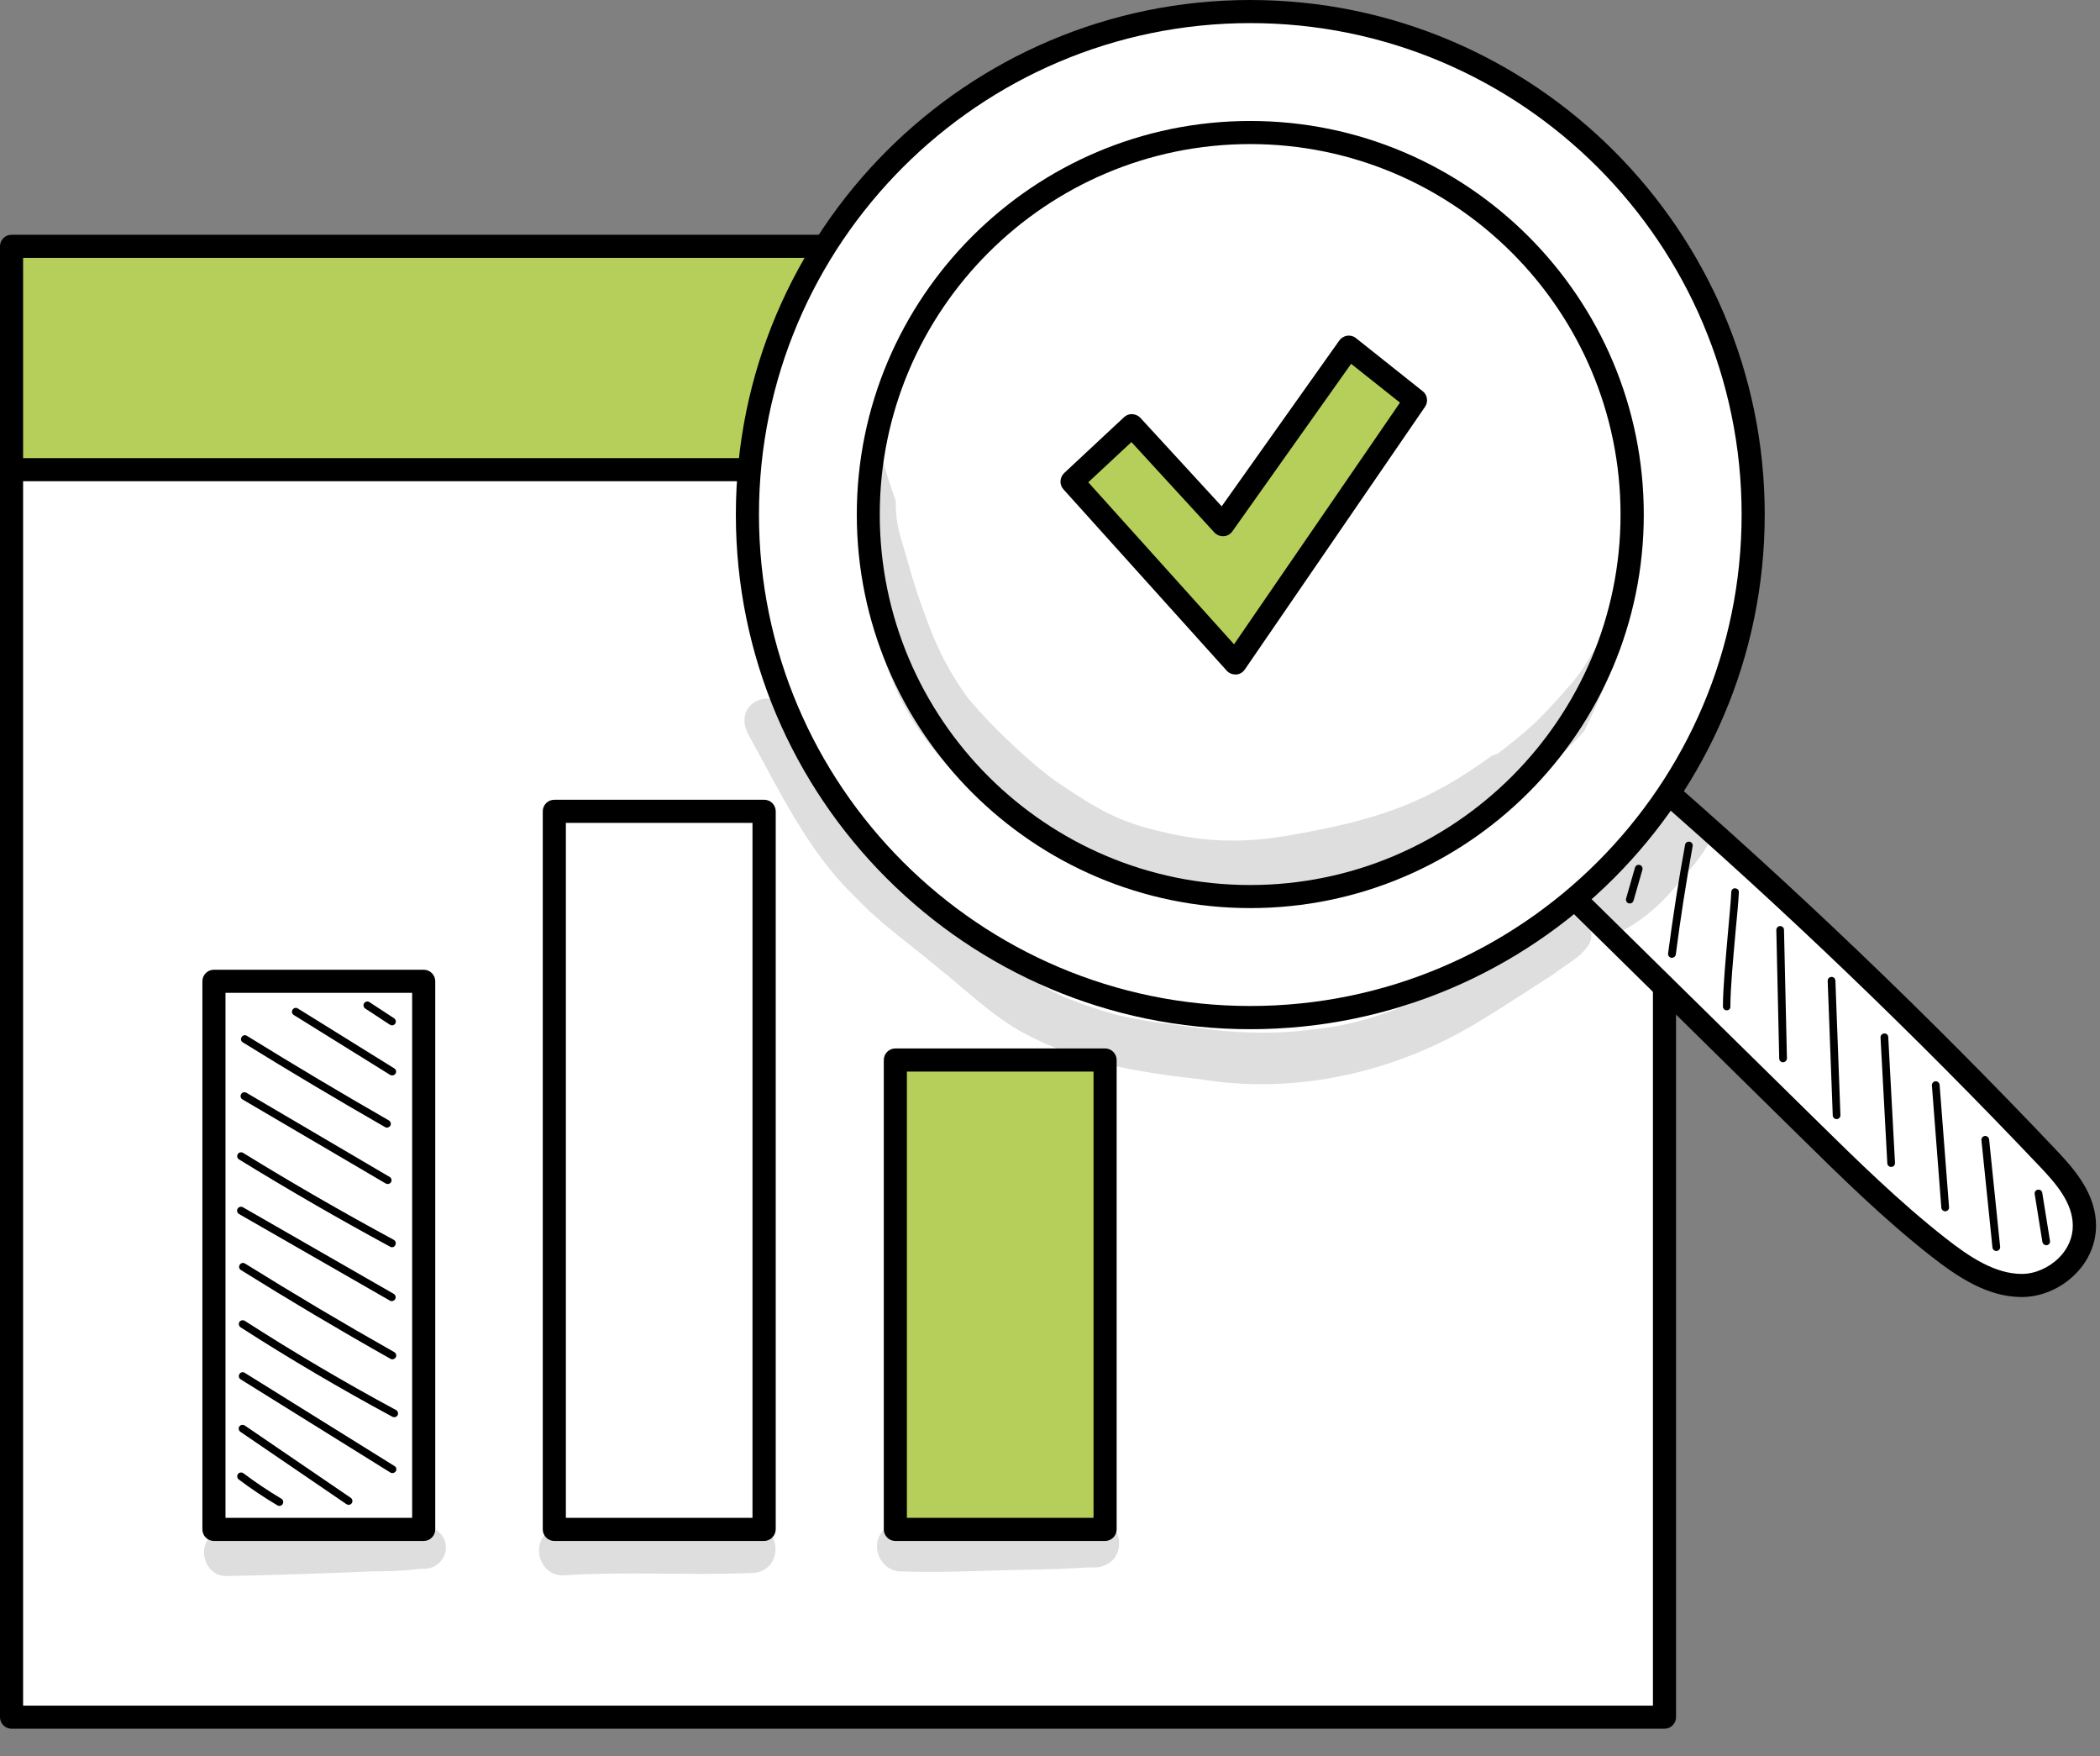 <svg width="61" height="51" viewBox="0 0 61 51" fill="none" xmlns="http://www.w3.org/2000/svg">
<rect x="0" y="0" width="61" height="51" fill="#808080" stroke="none"/>
<path d="M48.357 11.175H0.344V49.868H48.357V11.175Z" fill="white"/>
<path d="M48.349 50.204H0.335C0.15 50.204 0 50.053 0 49.868V11.175C0 10.99 0.15 10.84 0.335 10.84H48.349C48.534 10.84 48.685 10.99 48.685 11.175V49.868C48.685 50.053 48.534 50.204 48.349 50.204ZM0.671 49.533H48.014V11.511H0.671V49.533Z" fill="black"/>
<path d="M48.357 7.153H0.344V13.639H48.357V7.153Z" fill="#b5cf5a"/>
<path d="M48.349 13.975H0.335C0.15 13.975 0 13.825 0 13.639V7.153C0 6.968 0.15 6.818 0.335 6.818H48.349C48.534 6.818 48.685 6.968 48.685 7.153V13.639C48.685 13.825 48.534 13.975 48.349 13.975ZM0.671 13.304H48.014V7.489H0.671V13.304Z" fill="black"/>
<path d="M22.202 23.561H16.109V44.415H22.202V23.561Z" fill="white"/>
<path d="M22.194 44.751H16.101C15.916 44.751 15.766 44.6 15.766 44.415V23.561C15.766 23.376 15.916 23.226 16.101 23.226H22.198C22.383 23.226 22.533 23.376 22.533 23.561V44.415C22.529 44.6 22.379 44.751 22.194 44.751ZM16.437 44.08H21.858V23.897H16.437V44.08Z" fill="black"/>
<path d="M32.108 30.784H26.016V44.415H32.108V30.784Z" fill="#b5cf5a"/>
<path d="M32.1 44.751H26.007C25.822 44.751 25.672 44.6 25.672 44.415V30.784C25.672 30.599 25.822 30.448 26.007 30.448H32.1C32.285 30.448 32.436 30.599 32.436 30.784V44.415C32.436 44.6 32.285 44.751 32.1 44.751ZM26.343 44.08H31.765V31.119H26.343V44.08Z" fill="black"/>
<path d="M12.315 28.498H6.223V44.416H12.315V28.498Z" fill="white"/>
<path d="M12.307 44.751H6.214C6.029 44.751 5.879 44.601 5.879 44.416V28.497C5.879 28.312 6.029 28.162 6.214 28.162H12.307C12.492 28.162 12.643 28.312 12.643 28.497V44.416C12.643 44.601 12.492 44.751 12.307 44.751ZM6.55 44.08H11.972V28.833H6.55V44.08Z" fill="black"/>
<path d="M8.115 43.733C8.096 43.733 8.076 43.729 8.057 43.717C7.664 43.482 7.286 43.231 6.935 42.965C6.885 42.927 6.877 42.857 6.912 42.807C6.95 42.757 7.02 42.749 7.07 42.784C7.417 43.046 7.787 43.293 8.173 43.524C8.227 43.555 8.242 43.625 8.211 43.679C8.192 43.713 8.154 43.733 8.115 43.733Z" fill="black"/>
<path d="M10.126 43.702C10.103 43.702 10.084 43.694 10.064 43.683L6.983 41.581C6.933 41.546 6.918 41.477 6.952 41.427C6.987 41.377 7.056 41.365 7.107 41.396L10.188 43.498C10.238 43.532 10.253 43.602 10.219 43.652C10.199 43.683 10.165 43.702 10.126 43.702Z" fill="black"/>
<path d="M11.398 42.78C11.379 42.78 11.356 42.776 11.341 42.765L6.991 40.058C6.937 40.027 6.921 39.957 6.956 39.903C6.991 39.849 7.056 39.834 7.11 39.869L11.46 42.576C11.514 42.606 11.53 42.676 11.495 42.73C11.472 42.761 11.433 42.78 11.398 42.78Z" fill="black"/>
<path d="M11.454 41.157C11.434 41.157 11.419 41.153 11.4 41.145C9.892 40.332 8.407 39.46 6.988 38.546C6.938 38.511 6.923 38.442 6.953 38.392C6.988 38.342 7.058 38.326 7.108 38.357C8.523 39.267 10 40.139 11.504 40.949C11.558 40.979 11.577 41.045 11.55 41.099C11.531 41.134 11.492 41.157 11.454 41.157Z" fill="black"/>
<path d="M11.395 39.476C11.375 39.476 11.356 39.472 11.341 39.46C9.875 38.635 8.414 37.767 6.999 36.884C6.945 36.853 6.929 36.784 6.964 36.73C6.999 36.676 7.064 36.661 7.118 36.695C8.533 37.575 9.991 38.442 11.453 39.267C11.506 39.298 11.526 39.368 11.495 39.422C11.472 39.456 11.433 39.476 11.395 39.476Z" fill="black"/>
<path d="M11.379 37.786C11.359 37.786 11.34 37.783 11.325 37.771L6.944 35.257C6.89 35.226 6.871 35.157 6.901 35.103C6.932 35.049 7.002 35.029 7.056 35.06L11.436 37.574C11.49 37.605 11.51 37.675 11.479 37.729C11.452 37.767 11.417 37.786 11.379 37.786Z" fill="black"/>
<path d="M11.387 36.221C11.368 36.221 11.352 36.218 11.333 36.206C9.845 35.4 8.368 34.548 6.945 33.672C6.891 33.642 6.875 33.572 6.906 33.518C6.937 33.464 7.007 33.449 7.061 33.48C8.48 34.355 9.953 35.203 11.437 36.005C11.491 36.036 11.511 36.102 11.484 36.156C11.468 36.198 11.43 36.221 11.387 36.221Z" fill="black"/>
<path d="M11.261 34.385C11.242 34.385 11.223 34.381 11.203 34.369L7.043 31.928C6.989 31.897 6.973 31.828 7.004 31.774C7.035 31.72 7.104 31.705 7.158 31.735L11.319 34.18C11.373 34.211 11.389 34.281 11.358 34.334C11.338 34.365 11.3 34.385 11.261 34.385Z" fill="black"/>
<path d="M11.237 32.747C11.218 32.747 11.199 32.743 11.183 32.731C9.799 31.937 8.411 31.112 7.053 30.271C6.999 30.24 6.984 30.171 7.019 30.117C7.049 30.063 7.119 30.047 7.173 30.082C8.526 30.919 9.911 31.744 11.295 32.538C11.349 32.569 11.368 32.639 11.338 32.693C11.314 32.727 11.276 32.747 11.237 32.747Z" fill="black"/>
<path d="M11.391 31.231C11.372 31.231 11.349 31.227 11.333 31.216L8.534 29.477C8.48 29.446 8.464 29.376 8.499 29.322C8.534 29.268 8.599 29.253 8.653 29.288L11.453 31.027C11.507 31.058 11.522 31.127 11.488 31.181C11.468 31.212 11.43 31.231 11.391 31.231Z" fill="black"/>
<path d="M11.387 29.777C11.368 29.777 11.345 29.77 11.325 29.758L10.608 29.288C10.558 29.253 10.543 29.184 10.577 29.134C10.612 29.083 10.681 29.068 10.732 29.103L11.449 29.573C11.499 29.608 11.514 29.677 11.48 29.727C11.46 29.758 11.426 29.777 11.387 29.777Z" fill="black"/>
<path d="M45.465 25.822C47.806 28.128 50.15 30.43 52.491 32.736C53.729 33.955 54.967 35.173 56.316 36.23C57.045 36.8 57.851 37.336 58.738 37.336C59.621 37.336 60.562 36.592 60.554 35.59C60.55 34.811 60.01 34.182 59.505 33.65C55.776 29.717 51.878 25.988 47.829 22.479C47.092 23.566 46.348 24.653 45.465 25.822Z" fill="white"/>
<path d="M58.73 37.667C57.742 37.667 56.883 37.1 56.1 36.487C54.734 35.419 53.47 34.174 52.247 32.97L45.221 26.056C45.102 25.937 45.086 25.748 45.19 25.613C46.066 24.452 46.818 23.353 47.547 22.289C47.601 22.208 47.685 22.158 47.782 22.142C47.878 22.131 47.975 22.158 48.044 22.219C52.085 25.721 56.023 29.488 59.744 33.414C60.291 33.992 60.877 34.683 60.885 35.581C60.889 36.102 60.677 36.607 60.288 36.996C59.871 37.42 59.289 37.667 58.73 37.667ZM45.9 25.786L52.718 32.492C53.929 33.684 55.182 34.914 56.516 35.959C57.203 36.499 57.947 36.996 58.73 36.996C59.111 36.996 59.516 36.819 59.809 36.526C60.072 36.264 60.214 35.928 60.21 35.589C60.206 34.937 59.736 34.386 59.254 33.88C55.633 30.063 51.812 26.396 47.886 22.979C47.273 23.881 46.629 24.811 45.9 25.786Z" fill="black"/>
<path d="M36.326 0.336C28.259 0.336 21.719 6.876 21.719 14.943C21.719 23.01 28.259 29.55 36.326 29.55C44.393 29.55 50.933 23.01 50.933 14.943C50.933 6.876 44.393 0.336 36.326 0.336ZM36.326 26.038C30.198 26.038 25.232 21.071 25.232 14.943C25.232 8.816 30.198 3.849 36.326 3.849C42.453 3.849 47.42 8.816 47.42 14.943C47.42 21.071 42.453 26.038 36.326 26.038ZM36.326 26.038C30.198 26.038 25.232 21.071 25.232 14.943C25.232 8.816 30.198 3.849 36.326 3.849C42.453 3.849 47.42 8.816 47.42 14.943C47.42 21.071 42.453 26.038 36.326 26.038Z" fill="white"/>
<path d="M36.318 29.889C28.077 29.889 21.375 23.187 21.375 14.947C21.375 6.706 28.077 0 36.318 0C44.558 0 51.261 6.702 51.261 14.943C51.261 23.183 44.555 29.889 36.318 29.889ZM36.318 0.671C28.447 0.671 22.046 7.072 22.046 14.943C22.046 22.813 28.447 29.215 36.318 29.215C44.188 29.215 50.59 22.813 50.59 14.943C50.59 7.072 44.188 0.671 36.318 0.671ZM36.318 26.372C30.017 26.372 24.888 21.244 24.888 14.943C24.888 8.642 30.013 3.513 36.318 3.513C42.623 3.513 47.748 8.642 47.748 14.943C47.748 21.244 42.619 26.372 36.318 26.372ZM25.555 14.943C25.555 20.878 30.383 25.702 36.314 25.702C42.245 25.702 47.073 20.874 47.073 14.943C47.073 9.012 42.245 4.184 36.314 4.184C30.383 4.184 25.555 9.012 25.555 14.943Z" fill="black"/>
<path d="M47.342 26.238C47.331 26.238 47.323 26.238 47.311 26.234C47.253 26.219 47.219 26.157 47.234 26.095L47.492 25.197C47.508 25.139 47.57 25.101 47.631 25.12C47.689 25.135 47.724 25.197 47.708 25.259L47.45 26.157C47.435 26.207 47.388 26.238 47.342 26.238Z" fill="black"/>
<path d="M48.566 27.815C48.562 27.815 48.554 27.815 48.55 27.815C48.489 27.807 48.446 27.749 48.454 27.688C48.593 26.639 48.755 25.574 48.948 24.533C48.959 24.471 49.017 24.433 49.079 24.444C49.14 24.456 49.179 24.514 49.167 24.576C48.978 25.617 48.813 26.673 48.678 27.722C48.67 27.772 48.624 27.815 48.566 27.815Z" fill="black"/>
<path d="M50.159 29.341C50.097 29.341 50.047 29.291 50.047 29.23C50.047 28.705 50.128 27.822 50.197 27.043C50.24 26.569 50.278 26.16 50.29 25.902C50.294 25.84 50.34 25.79 50.406 25.798C50.467 25.802 50.514 25.852 50.51 25.913C50.498 26.176 50.459 26.588 50.413 27.066C50.344 27.841 50.263 28.717 50.263 29.233C50.27 29.291 50.22 29.341 50.159 29.341Z" fill="black"/>
<path d="M51.794 30.85C51.733 30.85 51.682 30.8 51.682 30.742L51.598 27.009C51.598 26.948 51.644 26.897 51.706 26.894C51.775 26.894 51.818 26.94 51.821 27.002L51.906 30.734C51.906 30.796 51.856 30.846 51.794 30.85Z" fill="black"/>
<path d="M53.348 32.5C53.287 32.5 53.24 32.454 53.237 32.392L53.09 28.486C53.086 28.424 53.136 28.374 53.198 28.37C53.264 28.37 53.31 28.416 53.314 28.478L53.46 32.384C53.464 32.446 53.414 32.496 53.352 32.5H53.348Z" fill="black"/>
<path d="M54.934 33.889C54.876 33.889 54.826 33.843 54.822 33.785L54.625 30.133C54.621 30.071 54.668 30.017 54.729 30.014C54.803 30.006 54.845 30.056 54.849 30.118L55.045 33.769C55.049 33.831 55.003 33.885 54.941 33.889C54.938 33.889 54.938 33.889 54.934 33.889Z" fill="black"/>
<path d="M56.503 35.177C56.445 35.177 56.395 35.131 56.391 35.073L56.117 31.522C56.114 31.46 56.16 31.406 56.221 31.402C56.276 31.394 56.337 31.445 56.341 31.506L56.615 35.058C56.619 35.12 56.572 35.173 56.511 35.177C56.507 35.177 56.503 35.177 56.503 35.177Z" fill="black"/>
<path d="M57.987 36.33C57.93 36.33 57.883 36.287 57.876 36.229L57.556 33.114C57.548 33.052 57.594 32.998 57.656 32.99C57.714 32.982 57.772 33.029 57.779 33.09L58.099 36.206C58.107 36.268 58.061 36.322 57.999 36.33C57.995 36.33 57.991 36.33 57.987 36.33Z" fill="black"/>
<path d="M59.439 36.162C59.385 36.162 59.339 36.124 59.327 36.07L59.103 34.678C59.092 34.616 59.134 34.558 59.196 34.55C59.258 34.539 59.316 34.581 59.323 34.643L59.547 36.035C59.559 36.097 59.516 36.154 59.454 36.162C59.45 36.162 59.443 36.162 59.439 36.162Z" fill="black"/>
<g opacity="0.129">
<path d="M46.65 18.479C46.283 18.787 46.114 19.289 45.801 19.655C45.743 19.759 44.995 20.604 44.571 21.009C44.205 21.336 43.854 21.625 43.495 21.895C43.434 21.907 43.368 21.93 43.306 21.969C41.478 23.291 40.11 23.773 37.8 24.198C36.705 24.402 35.44 24.576 33.716 24.147C32.505 23.866 31.923 23.534 30.658 22.682C30.122 22.304 28.927 21.251 28.113 20.268C27.238 19.073 26.941 18.028 26.759 17.553C26.578 17.064 26.439 16.562 26.297 16.061C26.085 15.375 26.019 15.132 26.019 14.546C25.884 14.171 25.765 13.797 25.653 13.416C25.545 13.366 25.425 13.342 25.306 13.35C25.109 14.858 25.14 16.373 25.329 17.877C25.657 19.177 26.061 20.584 27.307 21.984C28.31 23.091 29 23.473 29.432 23.827C30.438 24.552 31.51 25.216 32.694 25.601C33.342 25.79 34.017 25.867 34.684 25.948C34.688 25.948 34.692 25.948 34.696 25.952C35.424 26.083 36.165 26.087 36.897 26.006C37.472 25.96 38.027 25.79 38.583 25.64C39.736 25.358 40.885 25.003 41.937 24.448C42.365 24.186 42.512 24.082 42.712 23.931C44.004 23.125 45.339 22.007 46.021 21.228C46.199 20.862 46.372 20.492 46.53 20.118C46.731 19.559 46.935 18.999 47.132 18.44C46.981 18.382 46.8 18.386 46.65 18.479Z" fill="black"/>
</g>
<g opacity="0.129">
<path d="M38.311 29.873C38.315 29.873 38.284 29.877 38.211 29.885C38.222 29.885 38.234 29.881 38.246 29.881C38.265 29.881 38.288 29.877 38.311 29.873Z" fill="black"/>
</g>
<g opacity="0.129">
<path d="M49.034 23.245C48.479 23.087 48.105 23.473 47.831 23.897C47.819 23.913 47.808 23.924 47.792 23.943C47.306 24.51 47.171 24.46 46.369 25.185C46.365 25.189 46.362 25.189 46.358 25.193C46.2 25.305 46.011 25.382 45.91 25.555C45.641 25.891 45.648 26.276 45.81 26.581C45.482 26.465 45.201 26.712 44.95 26.928C44.784 27.048 44.329 27.368 44.241 27.41C43.327 27.981 41.48 28.98 41.056 29.118C40.196 29.462 39.309 29.759 38.383 29.866C38.453 29.859 38.526 29.847 38.576 29.84C38.487 29.851 38.395 29.863 38.306 29.878C38.302 29.878 38.279 29.882 38.24 29.886C38.213 29.89 38.183 29.893 38.156 29.897C38.175 29.893 38.19 29.893 38.206 29.89C38.183 29.893 38.16 29.893 38.133 29.897C36.898 30.063 35.653 29.994 34.427 29.801C33.887 29.724 33.428 29.693 32.51 29.492C31.997 29.361 31.496 29.184 31.006 28.991C30.998 28.987 30.995 28.987 30.987 28.983C30.979 28.98 30.975 28.98 30.968 28.976C30.937 28.96 30.906 28.949 30.871 28.933C29.687 28.39 29.371 27.954 28.253 27.075C27.378 26.33 26.861 26.087 25.901 25.17C24.562 23.932 23.984 22.621 22.978 20.828C22.611 19.852 21.281 20.326 21.709 21.279C22.634 22.941 23.444 24.707 24.84 26.045C25.546 26.808 26.41 27.398 27.2 28.066C28.037 28.725 28.8 29.496 29.745 30.005C31.326 30.861 33.1 31.147 34.866 31.343C37.639 31.798 40.512 31.147 42.906 29.701C43.658 29.25 44.387 28.764 45.124 28.293C45.475 28.015 45.957 27.788 46.173 27.395C46.234 27.271 46.238 27.133 46.203 27.005C46.481 27.171 46.84 27.206 47.179 27.005C47.815 26.654 48.363 26.157 48.803 25.578C49.084 25.27 49.358 24.95 49.574 24.591C49.886 24.086 49.597 23.392 49.034 23.245Z" fill="black"/>
</g>
<path d="M32.888 12.364L31.148 13.987L35.888 19.251L41.128 11.623L39.185 10.081L35.529 15.237L32.888 12.364Z" fill="#b5cf5a"/>
<path d="M35.881 19.586C35.784 19.586 35.696 19.548 35.63 19.474L30.891 14.211C30.767 14.076 30.779 13.867 30.91 13.74L32.649 12.117C32.715 12.055 32.803 12.02 32.892 12.028C32.981 12.032 33.066 12.07 33.127 12.136L35.487 14.704L38.904 9.888C38.958 9.815 39.039 9.764 39.132 9.749C39.224 9.737 39.317 9.761 39.386 9.818L41.326 11.361C41.465 11.469 41.492 11.669 41.395 11.812L36.158 19.444C36.101 19.528 36.008 19.582 35.904 19.59C35.896 19.586 35.889 19.586 35.881 19.586ZM31.612 14.006L35.846 18.711L40.666 11.693L39.247 10.566L35.796 15.433C35.738 15.514 35.645 15.568 35.545 15.572C35.441 15.579 35.345 15.537 35.275 15.464L32.865 12.838L31.612 14.006Z" fill="black"/>
<g opacity="0.129">
<path d="M11.949 44.366C11.976 44.362 12.003 44.358 12.03 44.354C12.003 44.358 11.969 44.362 11.949 44.366Z" fill="black"/>
</g>
<g opacity="0.129">
<path d="M12.246 44.331C12.223 44.331 12.184 44.335 12.13 44.343C12.119 44.343 12.107 44.346 12.096 44.346C12.092 44.346 12.084 44.346 12.073 44.35C12.061 44.35 12.053 44.354 12.042 44.354C12.057 44.35 12.069 44.35 12.08 44.35C12.038 44.354 11.995 44.362 11.957 44.366C11.957 44.366 11.957 44.366 11.961 44.366C11.953 44.366 11.945 44.37 11.938 44.37C11.783 44.277 11.587 44.235 11.375 44.269C10.283 44.277 9.192 44.35 8.105 44.393C7.518 44.428 6.898 44.339 6.331 44.485C5.66 44.736 5.876 45.785 6.589 45.769C7.993 45.742 9.396 45.696 10.804 45.635C11.016 45.635 11.224 45.631 11.436 45.623C11.483 45.623 11.525 45.619 11.571 45.615C11.795 45.604 12.015 45.588 12.235 45.553C12.181 45.561 12.127 45.569 12.073 45.577C12.119 45.569 12.158 45.565 12.184 45.561C12.177 45.561 12.173 45.561 12.165 45.565C12.204 45.561 12.242 45.557 12.281 45.557C12.624 45.588 12.96 45.299 12.952 44.944C12.96 44.574 12.601 44.281 12.246 44.331Z" fill="black"/>
</g>
<g opacity="0.129">
<path d="M21.837 44.284C21.424 44.323 21.015 44.269 20.607 44.257C19.781 44.288 18.952 44.277 18.127 44.292C17.452 44.361 16.739 44.23 16.083 44.4C15.378 44.67 15.601 45.757 16.353 45.75C18.181 45.63 20.013 45.757 21.841 45.68C22.755 45.661 22.755 44.311 21.837 44.284Z" fill="black"/>
</g>
<g opacity="0.129">
<path d="M32.313 44.354C31.881 43.972 31.16 44.219 30.624 44.196C29.505 44.23 28.387 44.319 27.265 44.265C26.987 44.257 26.706 44.257 26.428 44.23C26.347 44.215 26.1 44.18 26 44.226C25.823 44.288 25.665 44.388 25.572 44.558C25.287 45.013 25.653 45.657 26.193 45.638C27.462 45.68 28.738 45.599 30.007 45.584C30.5 45.572 30.994 45.557 31.488 45.526C31.688 45.503 31.908 45.557 32.089 45.456C32.536 45.306 32.648 44.666 32.313 44.354Z" fill="black"/>
</g>
</svg>
